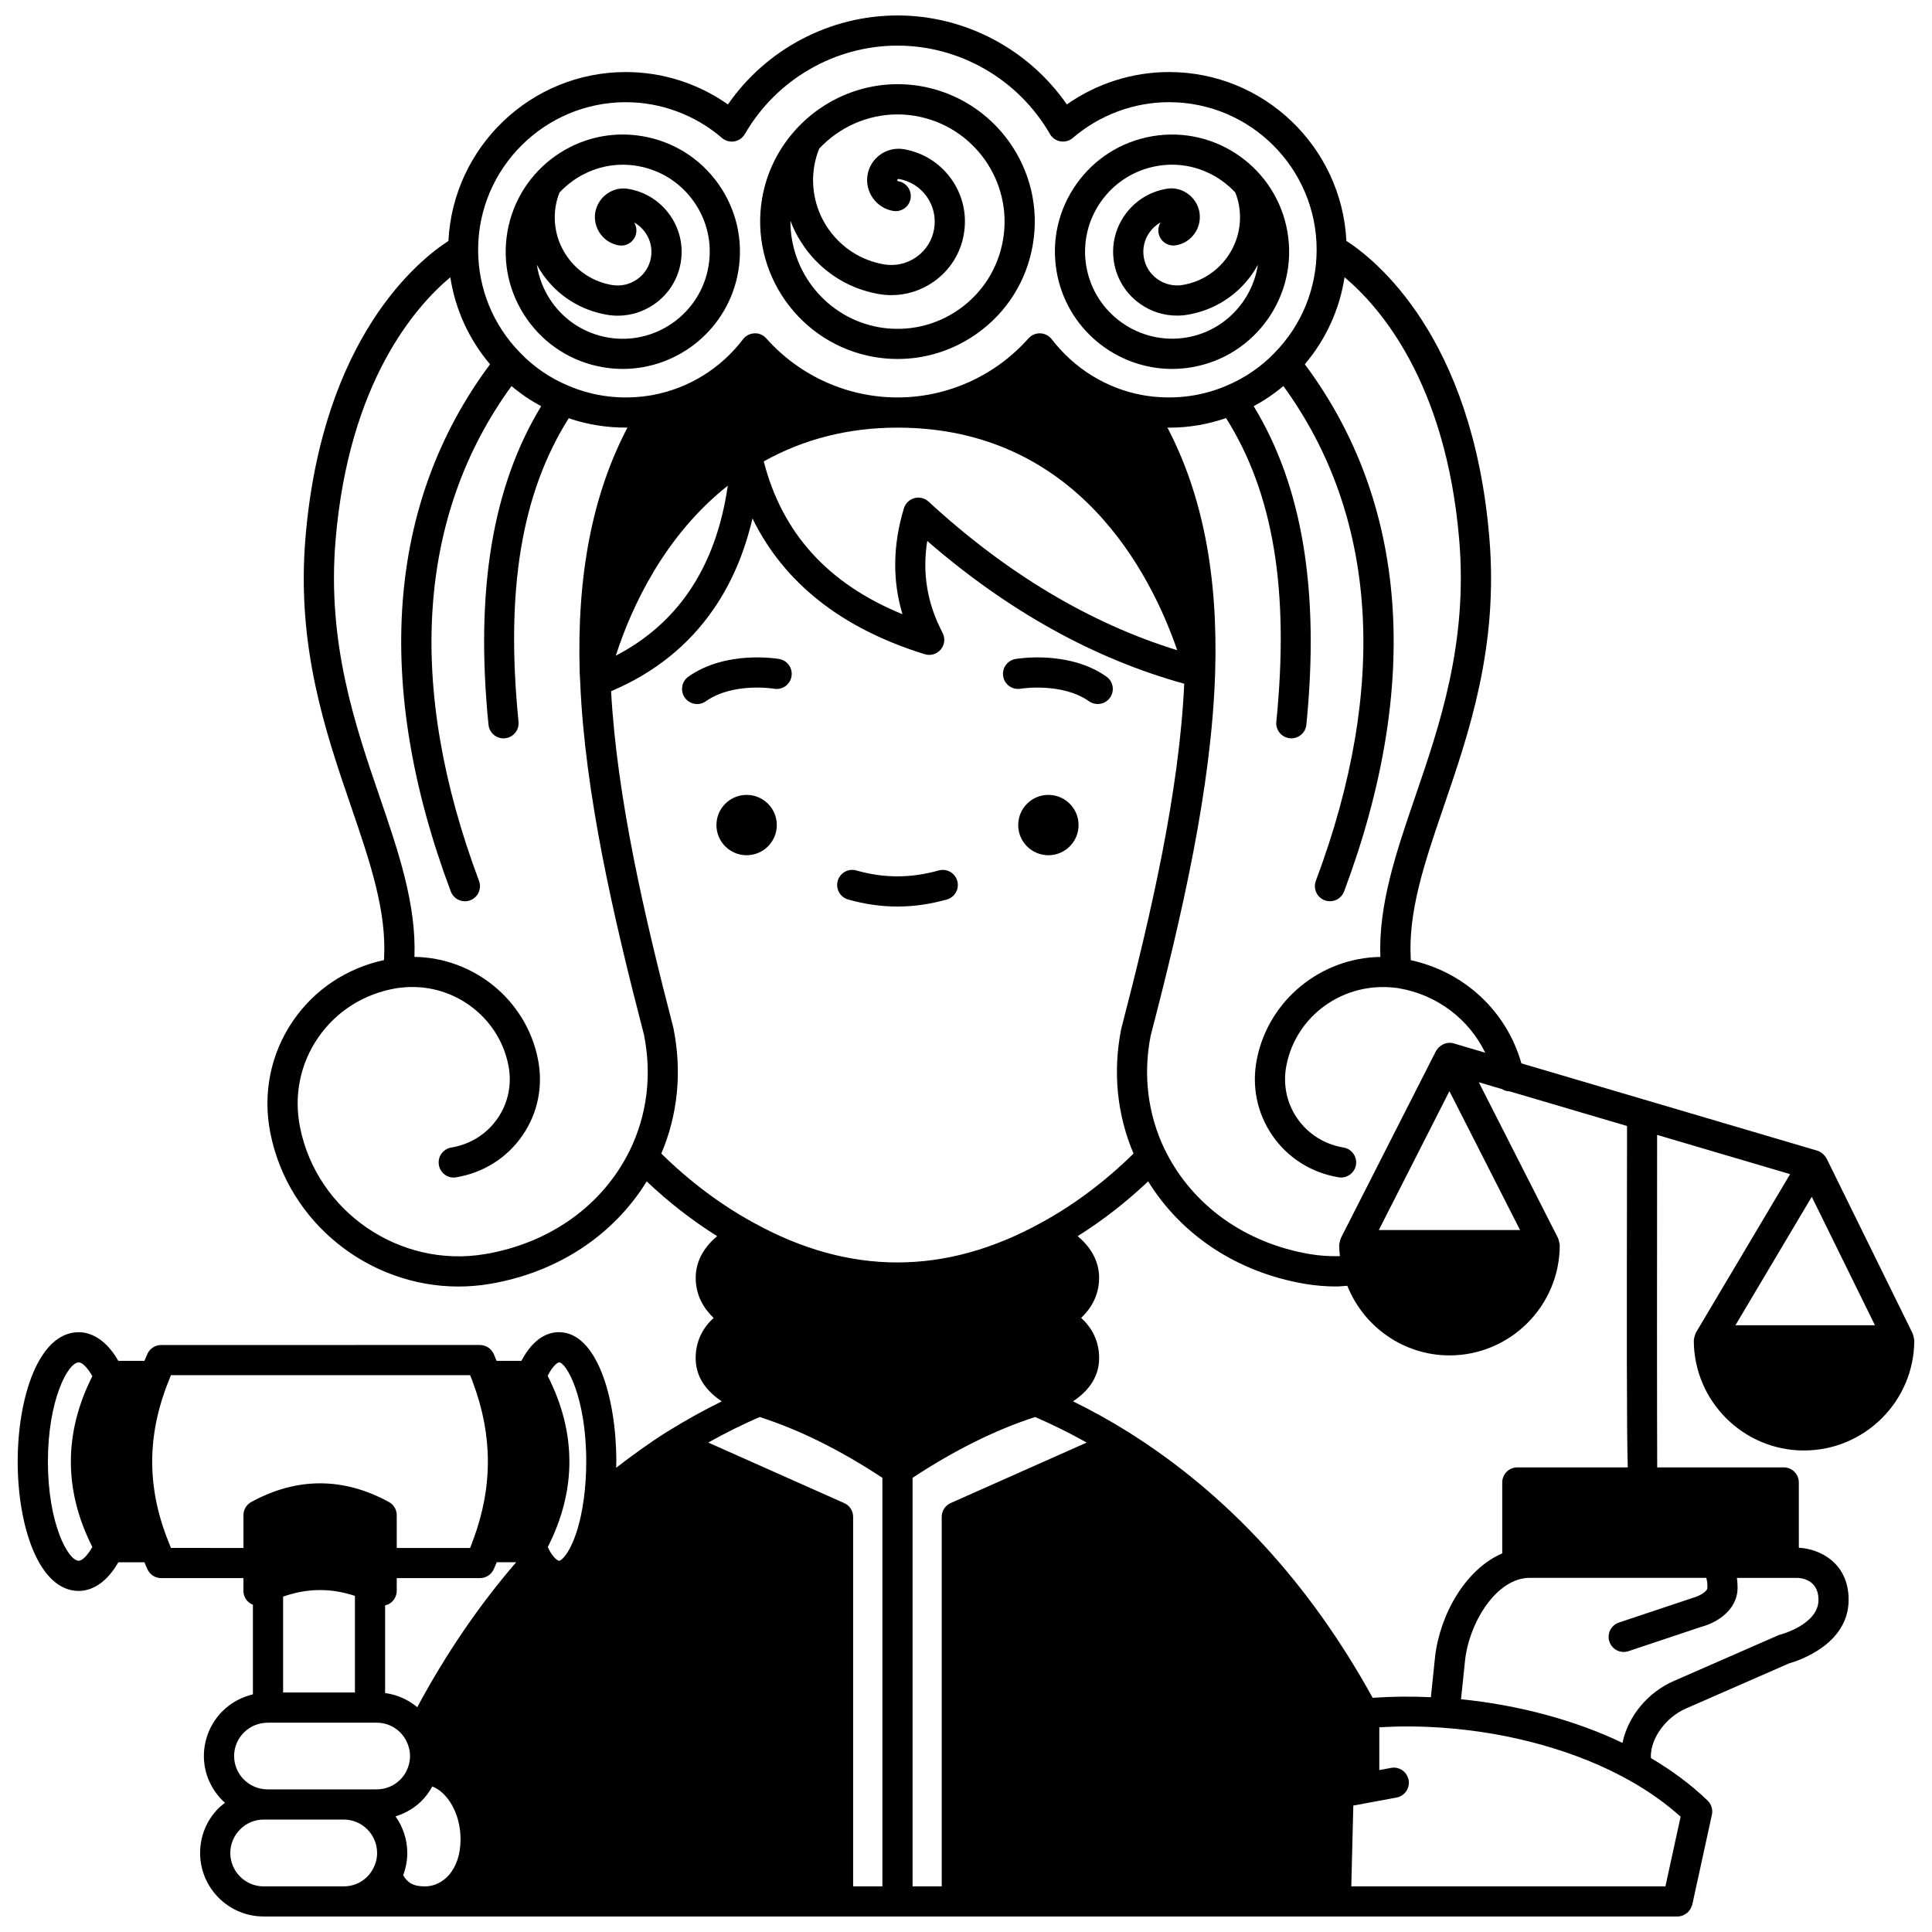 <?xml version="1.0" encoding="UTF-8"?>
<!-- Uploaded to: ICON Repo, www.iconrepo.com, Generator: ICON Repo Mixer Tools -->
<svg width="800px" height="800px" version="1.1" viewBox="144 144 512 512" xmlns="http://www.w3.org/2000/svg">
 <defs>
  <clipPath id="a">
   <path d="m148.09 148.09h503.81v503.81h-503.81z"/>
  </clipPath>
 </defs>
 <path d="m429.83 362.65c0 4.418-3.582 7.996-7.996 7.996-4.418 0-8-3.578-8-7.996 0-4.418 3.582-7.996 8-7.996 4.414 0 7.996 3.578 7.996 7.996"/>
 <path d="m349.86 362.65c0 4.418-3.582 7.996-8 7.996-4.414 0-7.996-3.578-7.996-7.996 0-4.418 3.582-7.996 7.996-7.996 4.418 0 8 3.578 8 7.996"/>
 <path d="m413.11 318.64c-2.176 0.379-3.633 2.449-3.254 4.625 0.379 2.176 2.461 3.629 4.625 3.25 0.113-0.02 10.965-1.73 18.117 3.324 0.699 0.496 1.508 0.734 2.305 0.734 1.254 0 2.492-0.586 3.269-1.691 1.273-1.805 0.844-4.297-0.961-5.574-9.957-7.031-23.531-4.762-24.102-4.668z"/>
 <path d="m350.51 318.64c-0.57-0.098-14.105-2.367-24.07 4.676-1.805 1.273-2.231 3.766-0.961 5.574 0.781 1.098 2.016 1.691 3.269 1.691 0.797 0 1.602-0.238 2.305-0.734 7.168-5.066 17.848-3.367 18.082-3.324 2.176 0.379 4.242-1.074 4.617-3.25 0.387-2.176-1.066-4.25-3.242-4.633z"/>
 <path d="m392.76 374.68c-7.426 2.09-14.559 2.074-21.812 0.004-2.129-0.621-4.336 0.625-4.941 2.75-0.605 2.125 0.629 4.336 2.75 4.938 4.363 1.242 8.766 1.871 13.09 1.871 4.277 0 8.68-0.629 13.078-1.867 2.129-0.602 3.363-2.809 2.762-4.934-0.594-2.117-2.809-3.352-4.926-2.762z"/>
 <path d="m303.8 241.32c1.758 0.301 3.512 0.449 5.242 0.449 14.848 0 28.012-10.711 30.602-25.828 1.398-8.172-0.469-16.402-5.254-23.172-4.789-6.773-11.934-11.273-20.121-12.672-16.855-2.906-32.914 8.496-35.805 25.375-1.398 8.172 0.465 16.402 5.25 23.172 4.777 6.777 11.914 11.277 20.086 12.676zm5.227-53.668c1.281 0 2.582 0.109 3.887 0.332 6.078 1.039 11.383 4.383 14.941 9.414 3.555 5.027 4.938 11.133 3.898 17.203-2.144 12.535-14.094 21-26.609 18.848-6.062-1.039-11.355-4.383-14.91-9.41-2.106-2.988-3.434-6.356-3.961-9.867 0.477 0.863 0.992 1.715 1.566 2.535 4.043 5.719 10.078 9.52 16.988 10.703 0.969 0.168 1.93 0.25 2.894 0.25 3.469-0.004 6.852-1.066 9.75-3.106 3.707-2.609 6.164-6.504 6.926-10.965 0.758-4.453-0.27-8.941-2.894-12.637-2.617-3.684-6.516-6.129-10.902-6.879-2.008-0.387-4.031 0.074-5.723 1.266-1.641 1.164-2.742 2.879-3.129 4.934-0.672 4.144 2.137 8.074 6.262 8.75 2.195 0.355 4.234-1.125 4.59-3.305 0.164-1.004-0.059-1.984-0.562-2.777 1.156 0.641 2.16 1.539 2.945 2.644 1.383 1.945 1.926 4.309 1.527 6.656-0.398 2.344-1.695 4.394-3.652 5.769-1.961 1.379-4.332 1.91-6.684 1.516-4.805-0.824-9-3.465-11.812-7.438s-3.902-8.809-3.082-13.586c0.238-1.336 0.582-2.469 1.004-3.5 4.281-4.555 10.27-7.352 16.742-7.352z"/>
 <path d="m375.7 238.61c2.066 0.352 4.133 0.523 6.191 0.523 7.473 0 14.746-2.301 20.973-6.703 7.938-5.617 13.207-13.988 14.836-23.559 3.402-19.773-9.938-38.637-29.73-42.047-0.004 0-0.004 0-0.008-0.004-12.648-2.141-24.91 2.582-33.004 11.441-0.031 0.027-0.051 0.062-0.078 0.094-4.492 4.945-7.695 11.156-8.914 18.211-3.367 19.77 9.965 38.625 29.734 42.043zm-22.23-36.113c3.715 9.844 12.371 17.539 23.465 19.434 1.105 0.191 2.215 0.285 3.316 0.285 4.016 0 7.93-1.246 11.281-3.625 4.242-3.019 7.047-7.481 7.891-12.543 0.895-5.106-0.262-10.262-3.25-14.516-3.008-4.269-7.5-7.109-12.645-7.992-4.531-0.77-8.832 2.266-9.617 6.781-0.375 2.18 0.133 4.379 1.422 6.195 1.285 1.809 3.188 3.012 5.359 3.383 2.184 0.359 4.246-1.086 4.617-3.262 0.375-2.176-1.086-4.246-3.262-4.613-0.141-0.023-0.281-0.199-0.258-0.336 0.023-0.141 0.207-0.27 0.383-0.262 3.035 0.523 5.684 2.199 7.457 4.723 1.758 2.5 2.438 5.527 1.91 8.562-0.5 2.981-2.148 5.594-4.641 7.375-2.527 1.797-5.59 2.484-8.617 1.98-12.297-2.098-20.586-13.828-18.484-26.137 0.281-1.633 0.734-3.156 1.32-4.566 5.273-5.621 12.727-9.039 20.727-9.039 1.57 0 3.164 0.133 4.758 0.402 15.449 2.664 25.863 17.383 23.207 32.816-1.273 7.469-5.383 14-11.57 18.383-6.195 4.383-13.719 6.086-21.191 4.82-13.883-2.418-23.668-14.59-23.578-28.25z"/>
 <path d="m454.61 241.77c1.727-0.004 3.484-0.148 5.242-0.449 16.859-2.887 28.227-18.965 25.34-35.848-2.894-16.875-18.941-28.254-35.805-25.375-8.184 1.398-15.332 5.898-20.121 12.672-4.785 6.766-6.652 15-5.254 23.172 2.582 15.117 15.75 25.828 30.598 25.828zm-18.816-44.379c3.559-5.031 8.863-8.371 14.941-9.414 1.305-0.223 2.602-0.332 3.887-0.332 6.469 0 12.461 2.805 16.73 7.348 0.418 1.031 0.766 2.16 1 3.469 0.824 4.805-0.27 9.645-3.078 13.613-2.812 3.969-7.004 6.613-11.812 7.438-2.363 0.395-4.734-0.137-6.691-1.516s-3.25-3.426-3.652-5.769c-0.398-2.348 0.141-4.711 1.523-6.656 0.785-1.098 1.785-1.992 2.941-2.637-0.5 0.797-0.723 1.77-0.559 2.769 0.355 2.18 2.391 3.66 4.59 3.305 2.012-0.328 3.769-1.426 4.953-3.098 1.168-1.648 1.637-3.656 1.293-5.75-0.367-1.957-1.477-3.672-3.109-4.836-1.691-1.195-3.727-1.66-5.648-1.281-4.453 0.754-8.352 3.207-10.977 6.891-2.621 3.695-3.652 8.18-2.891 12.637 0.758 4.453 3.219 8.352 6.926 10.965 2.898 2.043 6.277 3.102 9.75 3.102 0.965 0 1.926-0.078 2.894-0.246 6.914-1.184 12.945-4.984 16.988-10.703 0.574-0.812 1.082-1.656 1.559-2.516-1.461 9.543-8.844 17.543-18.855 19.258-12.516 2.129-24.473-6.316-26.613-18.848-1.031-6.059 0.355-12.164 3.91-17.191z"/>
 <g clip-path="url(#a)">
  <path d="m622.07 528.39c16.117 0 29.23-13.094 29.23-29.191 0-0.039-0.02-0.066-0.02-0.109-0.008-0.266-0.098-0.523-0.16-0.789-0.059-0.262-0.094-0.523-0.199-0.766-0.016-0.035-0.012-0.07-0.027-0.109l-22.832-46.418c-0.016-0.031-0.039-0.055-0.059-0.09-0.039-0.07-0.094-0.133-0.137-0.199-0.203-0.332-0.449-0.625-0.727-0.883-0.09-0.078-0.172-0.16-0.27-0.23-0.371-0.285-0.781-0.512-1.23-0.652-0.012-0.004-0.02-0.012-0.031-0.016l-78.418-23.137c-3.941-13.828-15.121-24.266-29.301-27.336-0.812-12.715 3.566-25.695 8.664-40.57 6.82-19.906 14.551-42.461 12.145-71.352-4.457-53.41-30.301-73.812-37.891-78.699-1.238-24.875-21.812-44.754-46.996-44.754-9.699 0-19.16 3.023-27.086 8.582-10.152-14.648-26.965-23.578-44.887-23.578-17.941 0-34.766 8.93-44.926 23.574-7.922-5.559-17.363-8.578-27.047-8.578-25.203 0-45.789 19.879-47.023 44.762-7.59 4.887-33.43 25.285-37.891 78.699-2.406 28.895 5.32 51.449 12.145 71.352 5.09 14.855 9.465 27.82 8.668 40.523-9.863 2.152-18.363 7.758-24.051 16.027-6.004 8.734-8.156 19.328-6.059 29.832 4.738 23.801 26.168 40.656 49.84 40.656 2.766 0 5.566-0.23 8.371-0.707 17.887-3.039 32.699-12.852 41.52-27.152 5.789 5.477 12.09 10.391 18.672 14.512-3.051 2.539-5.66 6.184-5.688 11.02 0 4.836 2.293 8.305 4.754 10.648-2.707 2.465-4.945 6.148-4.75 11.234 0.211 4.938 3.266 8.465 6.91 10.875-4.914 2.426-9.734 5.086-14.383 8.004-0.031 0.02-0.07 0.02-0.105 0.039-4.637 2.93-9.121 6.176-13.508 9.555 0.012-0.543 0.051-1.074 0.051-1.625 0-17.051-5.219-34.309-15.195-34.309-2.824 0-6.703 1.414-9.961 7.598h-6.578c-0.27-0.621-0.496-1.242-0.781-1.863-0.652-1.422-2.07-2.336-3.633-2.336l-84.477 0.008c-1.531 0-2.926 0.875-3.594 2.25-0.32 0.664-0.551 1.293-0.836 1.945l-6.918 0.004c-3.731-6.504-8.078-7.598-10.484-7.598-10.633 0-16.191 17.258-16.191 34.305 0 17.031 5.562 34.266 16.195 34.266 2.406 0 6.758-1.094 10.484-7.598h6.914c0.285 0.648 0.52 1.301 0.836 1.945 0.668 1.379 2.066 2.25 3.598 2.25h21.793v3.359c0 1.402 0.73 2.699 1.93 3.418 0.188 0.117 0.387 0.18 0.586 0.262v23.773c-3.008 0.719-5.816 2.211-8 4.398-3.172 3.117-4.992 7.465-4.992 11.926 0 4.938 2.184 9.344 5.59 12.426-0.566 0.441-1.156 0.863-1.66 1.375-3.18 3.18-4.93 7.41-4.93 11.906 0 9.281 7.555 16.832 16.832 16.832h374.7 0.004c0.504 0 0.988-0.113 1.445-0.293 0.16-0.062 0.289-0.16 0.438-0.242 0.277-0.152 0.539-0.309 0.773-0.52 0.145-0.129 0.258-0.273 0.375-0.418 0.188-0.223 0.348-0.457 0.484-0.719 0.098-0.184 0.164-0.367 0.23-0.566 0.043-0.137 0.129-0.246 0.16-0.387l5.199-23.832c0.297-1.355-0.133-2.762-1.129-3.731-4.309-4.164-9.375-7.926-15.012-11.258l-0.043-0.477c0.027-4.93 4.031-10.379 9.32-12.676l27.32-11.957c2.445-0.691 15.777-5.008 15.777-16.859 0-9.777-7.66-13.52-13.195-13.781l-0.004-17.305c0-2.211-1.793-4-4-4h-33.527c-0.074-12.828-0.062-55.828-0.027-88.109l35.246 10.398-24.961 42c-0.047 0.078-0.047 0.168-0.09 0.246-0.121 0.234-0.191 0.488-0.266 0.75-0.07 0.266-0.141 0.516-0.156 0.785-0.008 0.094-0.051 0.168-0.051 0.262 0.008 16.094 13.102 29.191 29.195 29.191zm18.809-33.188h-36.969l20.227-34.039zm-110.16-207.99c2.266 27.223-5.172 48.938-11.738 68.098-4.992 14.566-9.688 28.41-9.172 42.289-15.715 0.238-29.602 11.371-32.723 27.078-1.43 7.133 0.027 14.32 4.106 20.242 4.094 5.941 10.328 9.875 17.551 11.078 0.223 0.039 0.445 0.055 0.664 0.055 1.918 0 3.613-1.387 3.938-3.34 0.363-2.18-1.109-4.242-3.285-4.602-5.066-0.848-9.426-3.59-12.281-7.734-2.84-4.117-3.852-9.137-2.848-14.129 2.621-13.199 15.195-22.16 28.891-20.465 0.238 0.023 0.496 0.043 0.859 0.113 10.223 1.742 18.594 8.203 22.918 17.082l-8.355-2.469c-1.41-0.418-2.84 0.035-3.844 0.988-0.078 0.066-0.172 0.125-0.242 0.203-0.105 0.117-0.184 0.246-0.277 0.375-0.113 0.152-0.242 0.285-0.332 0.457l-25.23 49.621c-0.02 0.043-0.016 0.09-0.035 0.133-0.113 0.238-0.148 0.5-0.211 0.766-0.062 0.266-0.148 0.516-0.156 0.785 0 0.047-0.027 0.09-0.027 0.137 0 0.969 0.098 1.945 0.195 2.926-2.637 0.062-5.297-0.105-7.961-0.547-17.043-2.898-30.906-12.777-38.137-27.09-0.09-0.238-0.211-0.453-0.344-0.676-4.484-9.336-5.758-19.82-3.699-30.145 8.289-31.883 16.094-65.586 17.082-96.09 0.797-25.93-3.359-47.289-12.645-65.035 0.148 0 0.301 0.02 0.449 0.02 5.227 0 10.285-0.883 15.09-2.539 12.555 19.93 16.805 45.605 13.32 80.469-0.219 2.199 1.383 4.16 3.582 4.379 0.137 0.012 0.27 0.02 0.402 0.02 2.031 0 3.766-1.539 3.973-3.598 3.562-35.629-1.078-63.258-13.957-84.426 2.816-1.516 5.445-3.293 7.863-5.34 24.938 34.262 27.98 79.469 8.609 131.14-0.777 2.066 0.273 4.371 2.34 5.144 0.465 0.172 0.938 0.25 1.402 0.25 1.621 0 3.144-0.988 3.746-2.594 20.562-54.855 16.906-103.06-10.41-139.71 5.609-6.613 9.211-14.547 10.531-23.055 9.004 7.527 26.879 27.52 30.398 69.73zm-21.32 182.76 18.715-36.801 18.715 36.801zm-113.46 72.355c-1.445 0.645-2.375 2.074-2.375 3.656v97.922h-7.719v-108.27c11.133-7.332 22.043-12.746 32.488-16.113 4.668 2.031 9.227 4.293 13.656 6.773zm-145.1 98.633c0.715-1.891 1.094-3.894 1.094-5.891 0-3.621-1.168-6.961-3.113-9.711 2.566-0.801 4.941-2.141 6.898-4.09 1.145-1.145 2.082-2.449 2.844-3.836 3.84 1.43 7.488 6.934 7.488 14 0 8.191-4.727 12.477-9.395 12.477-2.586-0.004-4.375-0.531-5.816-2.949zm-31.812-48.434v-25.406c6.387-2.25 12.66-2.316 19.031-0.195v25.602zm27.031-23.082c0.41-0.098 0.812-0.238 1.184-0.473 1.176-0.73 1.895-2.016 1.895-3.402v-3.359h22.07c1.566 0 2.988-0.914 3.637-2.34 0.289-0.629 0.516-1.238 0.781-1.863h5.172c-9.844 11.395-18.621 24.281-26.215 38.418-2.41-2.016-5.352-3.332-8.523-3.75zm121.66-27.113-36.023-16.039c4.438-2.492 8.992-4.754 13.621-6.773 10.547 3.394 21.223 8.684 32.527 16.113l0.004 108.27h-7.758v-97.922c0-1.582-0.926-3.012-2.371-3.652zm52.141-74.262c-25.445 14.027-50.824 13.957-76.094-0.012-8.719-4.727-17.117-11.07-24.512-18.352 4.379-10.309 5.535-21.684 3.207-33.277-7.711-29.73-14.957-61.012-16.516-89.25 11.41-4.832 20.582-12.148 27.215-21.84 4.723-6.867 8.141-14.883 10.25-23.938 8.363 17.082 23.637 29.16 45.656 35.969 1.539 0.484 3.223-0.02 4.254-1.258 1.035-1.242 1.219-2.984 0.469-4.414-4.074-7.769-5.414-15.781-4.059-24.34 21.457 18.617 44.336 31.277 68.109 37.836-1.367 28.922-8.758 60.887-16.699 91.453-2.277 11.391-1.125 22.742 3.258 33.059-7.394 7.285-15.793 13.633-24.539 18.363zm-36.695-161.29c-19.828-8.125-31.855-21.492-36.766-40.504 10.586-5.914 22.48-8.949 35.445-8.949 47.746 0 67.281 39.07 74.133 58.988-22.992-7.086-45.137-20.266-65.902-39.383-1.012-0.934-2.434-1.277-3.762-0.914-1.328 0.363-2.375 1.383-2.773 2.703-2.938 9.723-3.059 19.117-0.375 28.059zm-46.289-34.074c-1.586 10.969-5.019 20.41-10.309 28.105-4.894 7.148-11.414 12.82-19.387 16.961 4.254-13.094 12.918-31.77 29.695-45.066zm-27.004-101.62c9.297 0 18.34 3.367 25.465 9.473 0.902 0.777 2.109 1.109 3.277 0.906 1.172-0.199 2.195-0.914 2.789-1.941 8.332-14.457 23.824-23.434 40.441-23.434 16.594 0 32.07 8.977 40.402 23.426 0.598 1.031 1.617 1.746 2.789 1.941 1.172 0.203 2.375-0.129 3.277-0.906 7.129-6.106 16.188-9.473 25.508-9.473 21.562 0 39.105 17.547 39.105 39.105 0 10.281-3.953 19.98-11.164 27.336-3.602 3.75-7.902 6.68-12.809 8.734-6.848 2.938-14.605 3.793-22.141 2.461-9.508-1.727-18.066-6.984-24.098-14.82-0.727-0.945-1.836-1.516-3.027-1.555-0.047-0.004-0.094-0.004-0.141-0.004-1.141 0-2.231 0.488-2.992 1.344-8.836 9.945-21.492 15.648-34.719 15.648-13.246 0-25.918-5.707-34.754-15.648-0.797-0.895-1.988-1.434-3.141-1.34-1.195 0.043-2.309 0.621-3.031 1.57-5.941 7.801-14.5 13.059-24.066 14.801-7.641 1.348-15.262 0.484-22.195-2.477-4.871-2.035-9.168-4.965-12.801-8.75-7.18-7.328-11.137-17.027-11.137-27.305 0.016-21.551 17.578-39.094 39.16-39.094zm-37.332 305.26c-22.578 3.832-44.574-11.246-49.031-33.629-1.672-8.367 0.031-16.797 4.801-23.738 4.805-6.984 12.145-11.633 20.719-13.086 0.316-0.062 0.605-0.082 1.012-0.125 13.445-1.695 26.055 7.285 28.68 20.492 1 4.984-0.008 10.004-2.852 14.121-2.856 4.137-7.219 6.887-12.281 7.734-2.18 0.363-3.652 2.422-3.285 4.602 0.363 2.176 2.426 3.676 4.602 3.281 7.223-1.207 13.449-5.137 17.547-11.078 4.082-5.914 5.539-13.102 4.109-20.23-3.129-15.742-17.062-26.902-32.727-27.102 0.512-13.875-4.184-27.715-9.172-42.277-6.566-19.16-14.008-40.879-11.738-68.098 3.523-42.199 21.391-62.199 30.414-69.73 1.32 8.516 4.93 16.453 10.531 23.055-27.316 36.648-30.977 84.852-10.41 139.71 0.605 1.605 2.129 2.594 3.746 2.594 0.469 0 0.941-0.082 1.402-0.25 2.066-0.777 3.113-3.082 2.34-5.144-19.371-51.672-16.328-96.883 8.609-131.14 2.422 2.051 5.055 3.832 7.859 5.344-12.879 21.168-17.52 48.789-13.957 84.422 0.207 2.062 1.941 3.598 3.973 3.598 0.133 0 0.266-0.008 0.402-0.02 2.195-0.219 3.797-2.18 3.582-4.379-3.484-34.844 0.758-60.512 13.301-80.438 4.981 1.707 10.223 2.531 15.562 2.481-9.289 17.746-13.445 39.121-12.645 65.148l0.121 2.18c1.227 29.684 8.871 62.629 16.91 93.586 2.133 10.656 0.824 21.27-3.785 30.676-7.141 14.52-21.117 24.523-38.34 27.449zm19.621 28.695c1.848 0 7.199 9.047 7.199 26.309 0 3.394-0.215 6.715-0.645 9.863-1.656 12.305-5.633 16.41-6.555 16.41-0.227 0-1.133-0.414-2.312-2.316-0.246-0.387-0.449-0.883-0.676-1.324 7.644-15.051 7.633-30.293-0.035-45.379 1.477-2.902 2.731-3.562 3.023-3.562zm-127.27 52.578c-2.891 0-8.195-9.973-8.195-26.27 0-16.32 5.309-26.309 8.195-26.309 0.812 0 2.191 1.207 3.582 3.656-7.59 15.051-7.59 30.258 0 45.273-1.391 2.441-2.769 3.648-3.582 3.648zm24.41-3.398c-0.23-0.551-0.453-1.113-0.668-1.695-5.731-14.246-5.731-28.113 0.035-42.492 0.195-0.531 0.406-1.066 0.633-1.594h79.293c0.188 0.457 0.367 0.918 0.543 1.383 0.059 0.184 0.109 0.367 0.191 0.539 5.277 14.078 5.285 27.766 0.031 41.836-0.117 0.23-0.191 0.477-0.266 0.734-0.164 0.43-0.328 0.859-0.508 1.289h-19.445v-8.676c0-1.465-0.801-2.812-2.086-3.512-12.094-6.582-24.359-6.582-36.449 0-1.289 0.699-2.086 2.047-2.086 3.512v8.676zm19.363 48.891c1.645-1.645 3.918-2.582 6.371-2.582h28.789c3.332 0 6.348 1.859 7.859 4.828 0.648 1.297 0.977 2.644 0.977 4.012 0 0.875-0.109 1.66-0.367 2.469-0.406 1.445-1.156 2.719-2.219 3.777-1.668 1.672-3.891 2.586-6.25 2.586h-28.906c-4.894 0-8.875-3.961-8.875-8.836-0.008-2.336 0.945-4.602 2.621-6.254zm-3.629 31.961c0-2.363 0.918-4.582 2.609-6.273 1.629-1.652 3.894-2.598 6.227-2.598h21.23c4.875 0 8.836 3.984 8.836 8.875 0 1.422-0.352 2.812-1.07 4.16-0.383 0.738-0.898 1.445-1.516 2.086-1.664 1.672-3.883 2.586-6.246 2.586h-21.234c-4.867 0-8.836-3.961-8.836-8.836zm380.32 8.836h-83.246l0.535-21.414 11.441-2.121c2.172-0.398 3.609-2.484 3.211-4.652-0.398-2.176-2.5-3.629-4.652-3.211l-3.113 0.578v-11.332c5.527-0.34 11.223-0.293 16.98 0.121 18.082 1.316 35.582 6.262 49.277 13.93 5.09 2.856 9.656 6.09 13.594 9.641zm40.566-75.93c0 6.531-9.996 9.176-10.086 9.199-0.215 0.051-0.43 0.125-0.633 0.215l-27.578 12.07c-6.988 3.035-12.18 9.379-13.648 16.414-12.562-6.004-27.422-10.004-42.789-11.566l1.062-10.254c1.156-10.363 8.48-21.91 17.141-21.91h46.777c0.145 0.398 0.324 1.164 0.324 2.562 0 1.176-2.367 2.324-3.828 2.727l-19.633 6.559c-2.094 0.699-3.227 2.961-2.527 5.059 0.559 1.676 2.121 2.734 3.793 2.734 0.418 0 0.848-0.066 1.266-0.207l19.355-6.473c3.555-0.91 9.562-4.121 9.562-10.391 0-0.945-0.07-1.781-0.176-2.562h15.773c0.98-0.016 5.844 0.266 5.844 5.824zm-50.539-35.109h-29.273c-2.207 0-4 1.789-4 4v18.797c-9.719 4.168-16.551 16.203-17.812 27.531l-1.094 10.574c-5.234-0.234-10.391-0.191-15.43 0.164-16.668-30.242-38.484-53.996-64.934-70.531-4.644-2.922-9.5-5.594-14.469-8.039 3.637-2.414 6.691-5.941 6.906-10.891 0.191-5.074-2.047-8.754-4.754-11.219 2.469-2.344 4.758-5.82 4.758-10.664-0.027-4.828-2.641-8.465-5.688-11 6.598-4.125 12.898-9.043 18.68-14.516 8.848 14.301 23.664 24.117 41.523 27.156 2.773 0.465 5.559 0.699 8.316 0.699 0.988 0 1.961-0.129 2.941-0.188 4.394 10.988 15.047 18.453 27.07 18.453 16.117 0 29.23-13.109 29.23-29.23 0-0.047-0.023-0.09-0.027-0.137-0.008-0.266-0.098-0.52-0.16-0.785-0.062-0.262-0.102-0.523-0.211-0.758-0.02-0.043-0.016-0.09-0.035-0.133l-21.023-41.348 6.148 1.816c0.598 0.352 1.254 0.602 1.996 0.602 0.008 0 0.016-0.004 0.023-0.004l31.121 9.18c-0.082 58.355-0.102 81.23 0.195 90.469z"/>
 </g>
</svg>